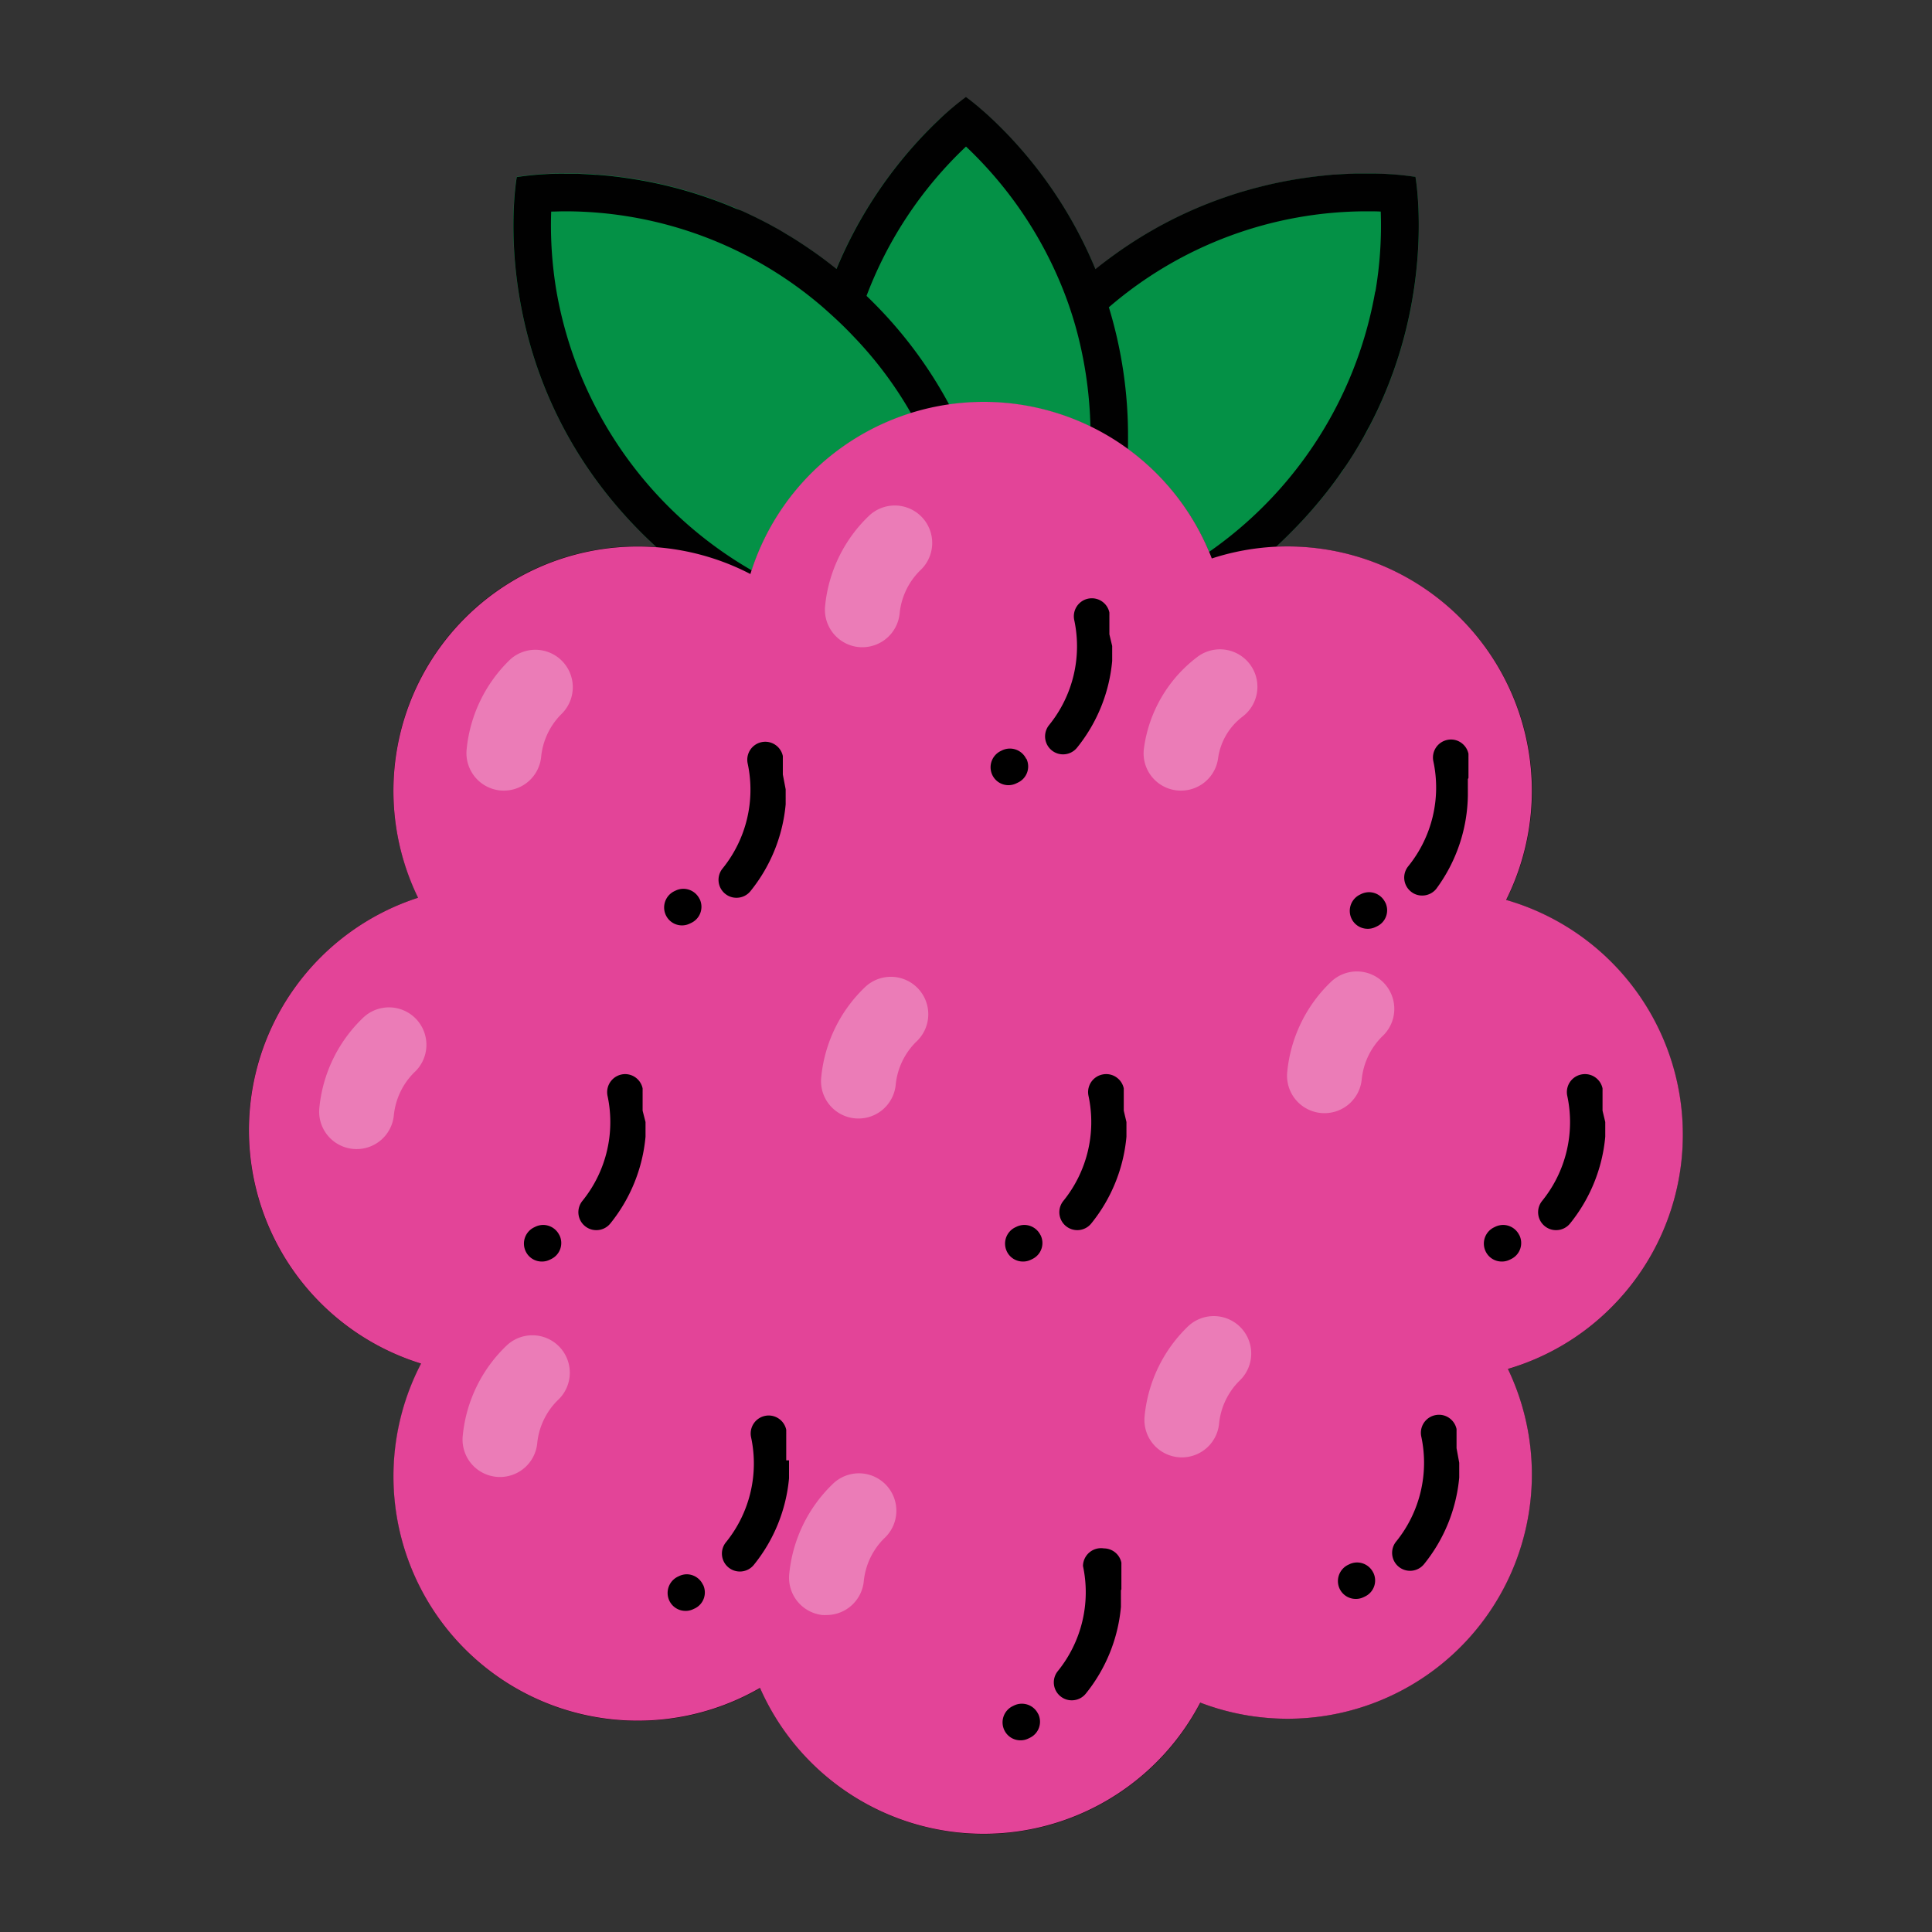 <svg xmlns="http://www.w3.org/2000/svg" id="Fruits" viewBox="0 0 512 512"><rect x="0" y="0" width="512" height="512" fill="#333333" stroke="none"/><defs><style>.cls-1{fill:#049146;}.cls-2{fill:#010101;}.cls-3{fill:#e34498;}.cls-4{fill:#fff;opacity:0.3;}</style></defs><path class="cls-1" d="M375,74.78q-.15,1.14-.33,2.31h0q-.18,1.17-.39,2.37a114.62,114.62,0,0,1-9.2,29.18q-.66,1.41-1.38,2.82c-.24.48-.48,1-.73,1.42-.5,1-1,1.9-1.54,2.85q-2.4,4.26-5.32,8.56c-.32.47-.65,1-1,1.42q-2.52,3.57-5.44,7.1-3.51,4.25-7.65,8.39a114,114,0,0,1-57.65,31.46,115.3,115.3,0,0,1-12.95,2c-4.05.39-7.71.53-10.88.53-1.64,0-3.15,0-4.51-.1s-2.87.1-4.51.1c-3.19,0-6.87-.14-10.94-.53a118,118,0,0,1-13-2c-2.17-.46-4.4-1-6.67-1.62q-2.56-.71-5.19-1.56c-.58-.18-1.17-.38-1.77-.59-1.18-.41-2.36-.84-3.56-1.29a113.29,113.29,0,0,1-16.48-7.88c-.62-.36-1.24-.72-1.85-1.1-1.24-.76-2.48-1.54-3.72-2.36s-2.47-1.67-3.71-2.56-2.47-1.82-3.7-2.78A119.45,119.45,0,0,1,170,141.21c-42.47-42.47-33.09-94.33-33.09-94.33A79.72,79.72,0,0,1,149.77,46c1,0,2.09,0,3.21,0l1.57.06c.63,0,1.28,0,1.94.1.51,0,1,.06,1.56.1l.3,0,1.53.13c2.06.18,4.23.43,6.48.77.48.06,1,.14,1.46.22a114.45,114.45,0,0,1,21.05,5.41c2,.74,4.09,1.54,6.17,2.43l1.26.55c.83.37,1.66.75,2.5,1.15,0,0,0,0,0,0q1.26.6,2.52,1.23c.42.21.85.42,1.27.65.84.44,1.69.89,2.53,1.36h0c.85.47,1.69,1,2.54,1.45h0l2.54,1.54h0q1.9,1.2,3.82,2.49l1.28.88c2.12,1.49,4.24,3.08,6.34,4.78h0a116.08,116.08,0,0,1,24.4-36.84l.61-.61c.6-.61,1.19-1.17,1.75-1.71A72.61,72.61,0,0,1,256,25.79s1,.73,2.8,2.18l.8.67,1.34,1.17,1,.89c.35.31.7.64,1.06,1s.74.7,1.13,1.07a115.68,115.68,0,0,1,26.2,38.64h0q1.89-1.53,3.8-3c.43-.32.85-.63,1.28-.93,1.27-.92,2.55-1.8,3.82-2.64q3.19-2.11,6.38-3.92l2.54-1.41a112.76,112.76,0,0,1,16.23-7.12q2.43-.84,4.8-1.56l2.45-.7c.76-.21,1.51-.4,2.26-.59,3.54-.91,6.95-1.59,10.19-2.11.58-.1,1.15-.18,1.72-.26,2.18-.32,4.27-.56,6.27-.74.57-.06,1.14-.1,1.7-.14h.15l1.7-.12,1.85-.09,1.63-.06c1.11,0,2.18,0,3.19,0a79.72,79.72,0,0,1,12.84.88S377.17,58.28,375,74.78Z"></path><path class="cls-2" d="M375.11,46.88A79.72,79.72,0,0,0,362.27,46c-1,0-2.08,0-3.19,0l-1.63.06-1.85.09-1.7.12h-.15c-.56,0-1.13.08-1.7.14-2,.18-4.09.42-6.27.74-.57.08-1.14.16-1.72.26-3.24.52-6.65,1.2-10.19,2.11-.75.19-1.5.38-2.26.59l-2.45.7q-2.37.71-4.8,1.56a112.76,112.76,0,0,0-16.23,7.12c-.85.45-1.69.92-2.54,1.41q-3.18,1.8-6.38,3.92-1.92,1.26-3.82,2.64c-.43.3-.85.61-1.28.93q-1.91,1.41-3.8,2.94a115.68,115.68,0,0,0-26.2-38.64c-.39-.37-.76-.73-1.13-1.07s-.71-.67-1.06-1l-1-.89-1.34-1.17-.8-.67c-1.76-1.45-2.8-2.18-2.8-2.18a72.61,72.61,0,0,0-7.54,6.41c-.56.53-1.15,1.1-1.75,1.71l-.61.61a116.08,116.08,0,0,0-24.4,36.84q-3.16-2.55-6.35-4.77l-1.28-.88q-1.92-1.3-3.82-2.49h0c-.85-.54-1.69-1-2.54-1.54h0c-.85-.51-1.69-1-2.54-1.45h0c-.84-.48-1.68-.93-2.53-1.36-.42-.23-.85-.44-1.27-.65q-1.26-.64-2.52-1.23s0,0,0,0c-.83-.4-1.67-.79-2.5-1.15L195,55.29q-3.1-1.34-6.17-2.43a114.45,114.45,0,0,0-21.05-5.41c-.49-.08-1-.16-1.46-.22-2.25-.34-4.42-.59-6.48-.77l-1.53-.13-.3,0c-.53,0-1.05-.08-1.56-.1-.66-.05-1.31-.08-1.94-.1L153,46.05c-1.12,0-2.19,0-3.21,0a79.72,79.72,0,0,0-12.84.88S127.55,98.74,170,141.21A119.45,119.45,0,0,0,181,150.92c1.23,1,2.47,1.89,3.7,2.78s2.47,1.74,3.71,2.56,2.48,1.61,3.72,2.36c.61.38,1.23.74,1.85,1.1a111.78,111.78,0,0,0,16.48,7.88c1.2.45,2.38.88,3.56,1.29.6.21,1.19.41,1.77.59,1.75.58,3.48,1.09,5.19,1.56,2.27.62,4.5,1.16,6.67,1.62a118,118,0,0,0,13,2c4.07.39,7.75.53,10.94.53,1.64,0,3.15,0,4.51-.1s2.87.1,4.51.1c3.17,0,6.83-.14,10.88-.53a115.3,115.3,0,0,0,12.95-2A114,114,0,0,0,342,141.21h0q4.14-4.14,7.64-8.39,2.93-3.52,5.44-7.1c.34-.47.67-1,1-1.42,2-2.86,3.72-5.71,5.32-8.56.53-.95,1-1.9,1.54-2.85.25-.47.49-.94.73-1.42q.72-1.41,1.38-2.82a114.62,114.62,0,0,0,9.2-29.18q.21-1.2.39-2.37h0q.18-1.17.33-2.31C377.17,58.28,375.11,46.88,375.11,46.88Zm-120,118.24c-1.12,0-2.33.07-3.65.07s-3,0-4.65-.11a104.48,104.48,0,0,1-12.69-1.36,106.59,106.59,0,0,1-12.3-2.83,106.5,106.5,0,0,1-74.33-83.6,104.82,104.82,0,0,1-1.42-21.22c1.11,0,2.33-.07,3.65-.07a104.71,104.71,0,0,1,68.31,25.38c2,1.77,4.09,3.65,6.11,5.67.7.7,1.39,1.41,2.06,2.12a103.19,103.19,0,0,1,24.57,42.18,107.51,107.51,0,0,1,2.91,12.55A104.18,104.18,0,0,1,255.16,165.12Zm22.65-1.39a105.6,105.6,0,0,1-12.64,1.35,115.62,115.62,0,0,0-4-33.73,114,114,0,0,0-5.19-15A115.17,115.17,0,0,0,231.26,80q-.81-.81-1.62-1.59A105.93,105.93,0,0,1,256,38.84a106,106,0,0,1,26.37,39.58,98.65,98.65,0,0,1,3.38,10.8A108,108,0,0,1,289,115.9,104.47,104.47,0,0,1,277.81,163.73Zm86.68-86.44a106.5,106.5,0,0,1-74.39,83.62,115.5,115.5,0,0,0,8.89-45,116.76,116.76,0,0,0-5.08-34.48A104.74,104.74,0,0,1,362.27,56c1.31,0,2.53,0,3.64.07A104.05,104.05,0,0,1,364.49,77.29Z"></path><path d="M198.9,152.12a64.71,64.71,0,0,0-82.83,94.65,54.29,54.29,0,0,1,11.19-1.87,53.51,53.51,0,0,1-6.38-9.35,54.7,54.7,0,0,1,85.18-66.28,54.94,54.94,0,0,1,1.67-11.6A63.94,63.94,0,0,0,198.9,152.12Zm24.78,59.43a54.51,54.51,0,0,1-51.2,52.61,54.13,54.13,0,0,1,6.39,9.35,64.73,64.73,0,0,0,52-44.8,63.64,63.64,0,0,0,2.26-10.16A54.42,54.42,0,0,1,223.68,211.55Z"></path><path d="M222,210a54.6,54.6,0,0,1-16-40.7,54.29,54.29,0,0,0-9.43-7A64.75,64.75,0,0,0,222,223.15a54.92,54.92,0,0,0,1.66-11.6C223.12,211,222.57,210.51,222,210Zm0,0a54.6,54.6,0,0,1-16-40.7,54.29,54.29,0,0,0-9.43-7A64.75,64.75,0,0,0,222,223.15a54.92,54.92,0,0,0,1.66-11.6C223.12,211,222.57,210.51,222,210Zm0,0a54.6,54.6,0,0,1-16-40.7,54.29,54.29,0,0,0-9.43-7A64.75,64.75,0,0,0,222,223.15a54.92,54.92,0,0,0,1.66-11.6C223.12,211,222.57,210.51,222,210Zm0,0a54.6,54.6,0,0,1-16-40.7,54.29,54.29,0,0,0-9.43-7A64.75,64.75,0,0,0,222,223.15a54.92,54.92,0,0,0,1.66-11.6C223.12,211,222.57,210.51,222,210Zm102-52.36a64.73,64.73,0,0,0-125.09-5.49,62.6,62.6,0,0,0-2.27,10.16A64.75,64.75,0,0,0,222,223.15a63.17,63.17,0,0,0,8.84,5.56A64.74,64.74,0,0,0,324,157.61ZM299.41,210a54.68,54.68,0,0,1-12,9.1,52.17,52.17,0,0,1-9.4,4.15,54.55,54.55,0,0,1-54.33-11.67c-.56-.51-1.11-1-1.65-1.58a54.72,54.72,0,1,1,89.87-58.11,52.34,52.34,0,0,1,2.71,9.88,54.94,54.94,0,0,1,.83,9.54A54.32,54.32,0,0,1,299.41,210ZM222,210a54.6,54.6,0,0,1-16-40.7,54.29,54.29,0,0,0-9.43-7A64.75,64.75,0,0,0,222,223.15a54.92,54.92,0,0,0,1.66-11.6C223.12,211,222.57,210.51,222,210Zm0,0a54.6,54.6,0,0,1-16-40.7,54.29,54.29,0,0,0-9.43-7A64.75,64.75,0,0,0,222,223.15a54.92,54.92,0,0,0,1.66-11.6C223.12,211,222.57,210.51,222,210Zm0,0a54.6,54.6,0,0,1-16-40.7,54.29,54.29,0,0,0-9.43-7A64.75,64.75,0,0,0,222,223.15a54.92,54.92,0,0,0,1.66-11.6C223.12,211,222.57,210.51,222,210Zm0,0a54.6,54.6,0,0,1-16-40.7,54.29,54.29,0,0,0-9.43-7A64.75,64.75,0,0,0,222,223.15a54.92,54.92,0,0,0,1.66-11.6C223.12,211,222.57,210.51,222,210Z"></path><path d="M188.92,271.16a64.21,64.21,0,0,0-5.24-8.86,64.76,64.76,0,0,0-53-27.51,65.81,65.81,0,0,0-19.89,3.12,64.74,64.74,0,1,0,78.09,33.25Zm-19.51,67a54.36,54.36,0,0,1-38.69,16,55,55,0,0,1-13.55-1.68A54.72,54.72,0,0,1,127.26,244.9c1.15-.07,2.3-.11,3.46-.11a54.36,54.36,0,0,1,38.69,16q1.62,1.62,3.07,3.34a54.13,54.13,0,0,1,6.39,9.35,54.68,54.68,0,0,1-9.46,64.7Z"></path><path d="M258,244.79a54.73,54.73,0,1,1-38.7,16,54.4,54.4,0,0,1,38.7-16m0-10a64.73,64.73,0,1,0,45.76,19,64.52,64.52,0,0,0-45.76-19Z"></path><path d="M182.57,338.26c.88.22,1.76.47,2.63.74a53.88,53.88,0,0,1,22.52,13.58,54.45,54.45,0,0,1,11.43,16.7c.25.59.5,1.19.74,1.78-1.71,1.4-3.36,2.89-4.93,4.46a64.71,64.71,0,0,0-16.85,62.13l-1.67,1A54.74,54.74,0,0,1,120.51,366c.4-.78.83-1.56,1.28-2.33a64.84,64.84,0,0,0,54.69-18.35,66.45,66.45,0,0,0,6.09-7m-4.63-11.08a54.86,54.86,0,0,1-60.77,25.38,62.64,62.64,0,0,0-5.54,8.8,64.74,64.74,0,0,0,89.82,85.95,63.85,63.85,0,0,0,8.42-5.82,54.84,54.84,0,0,1,21.78-66.59,63.62,63.62,0,0,0-3.35-9.64,64.78,64.78,0,0,0-40.17-35.82,62.92,62.92,0,0,0-10.19-2.26Z"></path><path d="M306.49,375.51a64.75,64.75,0,0,0-13.58-10.39,63.61,63.61,0,0,0-9-4.29,64.75,64.75,0,1,0,22.61,14.68ZM313,437.62a53.81,53.81,0,0,1-3.88,9.31,55.15,55.15,0,0,1-9.68,13A54.72,54.72,0,1,1,222,382.59a55,55,0,0,1,9.62-7.69A54.93,54.93,0,0,1,280,370a53.08,53.08,0,0,1,9.07,4.4,54.94,54.94,0,0,1,10.38,8.16,54.86,54.86,0,0,1,13.56,55Z"></path><path d="M399.65,362.78a63.56,63.56,0,0,0-5.2-8.92A54.92,54.92,0,0,1,383,355.41a53.33,53.33,0,0,1,6.51,9.5A54.77,54.77,0,0,1,322,442a52.34,52.34,0,0,1-9.07-4.4,53.81,53.81,0,0,1-3.88,9.31,62.47,62.47,0,0,0,9,4.28,64.73,64.73,0,0,0,81.53-88.43Zm-60.12-26.7a54.06,54.06,0,0,1-6.51-9.5A64.44,64.44,0,0,0,295.51,345,64.3,64.3,0,0,0,280,370a53.08,53.08,0,0,1,9.07,4.4,54.14,54.14,0,0,1,3.88-9.31,54.5,54.5,0,0,1,46.62-29Z"></path><path d="M381.28,236a64.73,64.73,0,0,0-52.48,26.84,54.11,54.11,0,0,0,11.69,1.42c.67-.76,1.37-1.5,2.1-2.23a54.32,54.32,0,0,1,38.69-16h.8a54.08,54.08,0,0,0,6.88-9.56A65.8,65.8,0,0,0,381.28,236ZM427,255A64.72,64.72,0,0,0,389,236.45a65.8,65.8,0,0,0-7.68-.45,64.71,64.71,0,0,0-58.37,92.7,62.69,62.69,0,0,0,5.2,8.93,64.72,64.72,0,0,0,61.43,27.28,62.92,62.92,0,0,0,10.11-2.13A64.72,64.72,0,0,0,427,255ZM420,339.41a54.35,54.35,0,0,1-25.52,14.45A54.92,54.92,0,0,1,383,355.41c-.58,0-1.17,0-1.75,0a54.32,54.32,0,0,1-38.69-16q-1.62-1.62-3.06-3.33a54.5,54.5,0,0,1,1-71.82c.67-.76,1.37-1.5,2.1-2.23a54.32,54.32,0,0,1,38.69-16h.8A54.71,54.71,0,0,1,420,339.41Z"></path><path d="M328.8,262.84A54.78,54.78,0,0,1,290.11,229a55.29,55.29,0,0,1-2.7-9.89,52.17,52.17,0,0,1-9.4,4.15,64.66,64.66,0,0,0,55.59,50.6,53.63,53.63,0,0,1,6.89-9.56A54.11,54.11,0,0,1,328.8,262.84Zm58.24-99A64.78,64.78,0,0,0,321.14,148a65.47,65.47,0,0,0-9.24,3.83,52.34,52.34,0,0,1,2.71,9.88,53.67,53.67,0,0,1,9.38-4.13,54.76,54.76,0,0,1,65,78.84,54.08,54.08,0,0,1-6.88,9.56,54,54,0,0,1,11.68,1.42A64.55,64.55,0,0,0,387,163.79Z"></path><path class="cls-3" d="M427,346.49a64.3,64.3,0,0,1-27.39,16.29,64.74,64.74,0,0,1-81.53,88.43,64.76,64.76,0,0,1-116.67-3.9,64.74,64.74,0,0,1-89.82-85.95,64.74,64.74,0,0,1-.8-123.45,64.75,64.75,0,0,1,88.07-85.79A64.74,64.74,0,0,1,321.14,148a64.75,64.75,0,0,1,78,90.49,64.74,64.74,0,0,1,27.86,108Z"></path><path class="cls-4" d="M228.55,171.52a10.05,10.05,0,0,1-1.09-.05,9.94,9.94,0,0,1-8.79-10.95,38.19,38.19,0,0,1,11.54-23.75,9.92,9.92,0,1,1,13.58,14.46,18.59,18.59,0,0,0-5.39,11.45A9.93,9.93,0,0,1,228.55,171.52Z"></path><path class="cls-4" d="M133.55,209.52a10.05,10.05,0,0,1-1.09-.05,9.94,9.94,0,0,1-8.79-10.95,38.19,38.19,0,0,1,11.54-23.75,9.92,9.92,0,0,1,13.58,14.46,18.59,18.59,0,0,0-5.39,11.45A9.93,9.93,0,0,1,133.55,209.52Z"></path><path class="cls-4" d="M227.51,296.42a10.09,10.09,0,0,1-1.09-.06,9.91,9.91,0,0,1-8.78-10.94,38.1,38.1,0,0,1,11.53-23.75,9.92,9.92,0,1,1,13.58,14.46,18.62,18.62,0,0,0-5.39,11.45A9.91,9.91,0,0,1,227.51,296.42Z"></path><path class="cls-4" d="M94.51,304.52a10.09,10.09,0,0,1-1.09-.06,9.91,9.91,0,0,1-8.78-10.94,38.1,38.1,0,0,1,11.53-23.75,9.92,9.92,0,1,1,13.58,14.46,18.64,18.64,0,0,0-5.39,11.45A9.91,9.91,0,0,1,94.51,304.52Z"></path><path class="cls-4" d="M313,209.52a9.87,9.87,0,0,1-9.84-11.23,36.43,36.43,0,0,1,14.09-24.15,9.92,9.92,0,0,1,12.11,15.72,16.76,16.76,0,0,0-6.54,11A9.91,9.91,0,0,1,313,209.52Z"></path><path class="cls-4" d="M132.51,391.42a10.09,10.09,0,0,1-1.09-.06,9.91,9.91,0,0,1-8.78-10.94,38.1,38.1,0,0,1,11.53-23.75,9.92,9.92,0,1,1,13.58,14.46,18.62,18.62,0,0,0-5.39,11.45A9.91,9.91,0,0,1,132.51,391.42Z"></path><path class="cls-4" d="M219.05,428a10.05,10.05,0,0,1-1.09,0,9.94,9.94,0,0,1-8.79-11,38.19,38.19,0,0,1,11.54-23.75,9.92,9.92,0,1,1,13.58,14.46,18.59,18.59,0,0,0-5.39,11.45A9.93,9.93,0,0,1,219.05,428Z"></path><path class="cls-4" d="M351,295a10.09,10.09,0,0,1-1.09-.06A9.91,9.91,0,0,1,341.14,284a38.1,38.1,0,0,1,11.53-23.75,9.92,9.92,0,1,1,13.58,14.46,18.64,18.64,0,0,0-5.39,11.45A9.91,9.91,0,0,1,351,295Z"></path><path class="cls-4" d="M313.21,386.22a10.09,10.09,0,0,1-1.09-.06,9.91,9.91,0,0,1-8.78-10.94,38.1,38.1,0,0,1,11.53-23.75,9.92,9.92,0,1,1,13.59,14.46,18.6,18.6,0,0,0-5.4,11.45A9.91,9.91,0,0,1,313.21,386.22Z"></path><path d="M207.46,205.26h0v0h0v-.14h0v0h0v0h0v0h0v-.15a0,0,0,0,1,0,0h0v0h0v0h0v-.18h0v0h0v0h0v-.18h0v0h0a0,0,0,0,1,0,0h0V204h0v0h0v0h0v-.15h0v0h0v0h0v0h0v-.07a.15.15,0,0,1,0-.07h0v0h0v0h0a0,0,0,0,0,0,0v-.15h0v0h0v0h0v0h0v0h0a0,0,0,0,1,0,0V203a0,0,0,0,1,0,0v0h0v-.07h0a0,0,0,0,0,0,0v-.07h0v0h0v0h0v-.07h0a0,0,0,0,0,0,0v-.11h0v-.1h0a0,0,0,0,1,0,0v-.08h0v0h0v-.06h0a0,0,0,0,1,0,0h0v0s0,0,0-.07v0h0v0a0,0,0,0,0,0,0v0h0v0s0,0,0,0v-.07h0s0,0,0,0v-.08h0v0s0-.05,0-.07h0v0s0,0,0,0h0v-.06h0v0h0s0-.05,0-.07v-.07h0v0h0v0h0v0s0,0,0-.06v-.11h0a0,0,0,0,0,0,0h0v0h0v-.07h0v0s0,0,0,0v0h0v0h0v0h0v0a.08.08,0,0,1,0,0v0h0v0h0a0,0,0,0,1,0,0h0v0h0a0,0,0,0,1,0,0s0,0,0-.07v0s0,0,0,0v-.07h0v0h0v0h0a.17.17,0,0,0,0-.07h0v0a0,0,0,0,0,0,0h0v0h0s0,0,0,0h0v0a.17.17,0,0,1,0-.07h0a0,0,0,0,1,0,0h0v-.06h0a0,0,0,0,0,0,0h0v0a.2.2,0,0,1,0-.07h0a0,0,0,0,1,0,0v0h0v-.07h0v0a.15.15,0,0,1,0-.07h0v0h0s0,0,0,0v0h0s0-.08,0-.11h0v0h0v0h0s0,0,0,0h0v0h0s0,0,0,0,0-.05,0-.07h0a0,0,0,0,1,0,0h0v0h0v0s0,0,0,0h0s0-.06,0-.1a0,0,0,0,0,0,0h0v0a0,0,0,0,1,0,0h0a0,0,0,0,0,0,0s0-.07,0-.1h0v0h0v0h0v0h0a.43.43,0,0,0,0-.11v0a0,0,0,0,1,0,0h0s0,0,0,0h0a0,0,0,0,0,0,0,.36.36,0,0,0,0-.11v0h0v0a0,0,0,0,1,0,0,.06.06,0,0,0,0,0s0-.07,0-.1,0,0,0,0,0,0,0,0v0s0,0,0,0h0a.36.36,0,0,1,0-.11h0v0h0a0,0,0,0,1,0,0h0v0s0,0,0,0a4.77,4.77,0,0,0-4.65-3.78,4.84,4.84,0,0,0-1,.11,4.76,4.76,0,0,0-3.67,5.64,33.17,33.17,0,0,1-6.66,27.85,4.75,4.75,0,0,0,.7,6.69,4.68,4.68,0,0,0,3,1.06,4.74,4.74,0,0,0,3.7-1.76,42.69,42.69,0,0,0,9.33-23l0-.29c0-.08,0-.15,0-.22h0a0,0,0,0,0,0,0c0-.06,0-.12,0-.18h0v-.06c0-.07,0-.13,0-.19h0v0h0a0,0,0,0,0,0,0c0-.07,0-.12,0-.18h0v-.07c0-.06,0-.12,0-.18v-.11a.76.76,0,0,0,0-.15h0v-.06a1.21,1.21,0,0,0,0-.18s0,0,0,0v-.08a.71.71,0,0,1,0-.14h0v-.25a.08.08,0,0,0,0,0v-.22h0v0a.08.08,0,0,1,0,0v-.18h0v-.1h0v-.15h0a0,0,0,0,1,0,0v-.18h0v0h0v-.1h0v-.14h0v-.25h0v-.05h0v0h0v-.14h0v0h0v0h0v-.14h0v0h0S207.46,205.27,207.46,205.26Zm-22.06,33a4.79,4.79,0,0,0-4.32-2.72,4.73,4.73,0,0,0-2,.46l-.34.16a4.79,4.79,0,0,0-2.29,6.35,4.72,4.72,0,0,0,6.25,2.3c.18-.09.36-.16.54-.26A4.71,4.71,0,0,0,185.4,238.22Z"></path><path d="M294,168.1h0v0h0v-.14h0v0h0v0h0v0h0v-.15a0,0,0,0,1,0,0h0v0h0v-.18h0v0h0v0h0v-.18h0v0h0a0,0,0,0,1,0,0h0v-.18h0v0h0v0h0v-.15h0v0h0v0h0v0h0v-.07a.2.2,0,0,1,0-.07h0v0h0v0h0a0,0,0,0,0,0,0v-.15h0v0h0v0h0v0h0v0h0a0,0,0,0,1,0,0v-.12h0v-.07h0a0,0,0,0,0,0,0v-.08h0v0h0s0,0,0,0h0v-.07h0a0,0,0,0,0,0,0v-.1h0v-.1h0a0,0,0,0,1,0,0v-.08h0v0h0V165h0a0,0,0,0,1,0,0h0v0s0,0,0-.08v0h0v0a0,0,0,0,0,0,0v0h0v0a.06.06,0,0,0,0,0v-.06h0s0,0,0,0v-.08h0v0h0v-.1h0v0a0,0,0,0,1,0,0h0v0a0,0,0,0,0,0,0h0v0h0s0,0,0-.07V164h0v0h0v0a0,0,0,0,1,0,0v0s0,0,0-.06v-.11h0a0,0,0,0,0,0,0h0v0h0s0,0,0-.07h0v0s0,0,0,0v0h0v0h0v0h0v0a.08.08,0,0,1,0,0v0h0v0h0a0,0,0,0,1,0,0h0v0h0a0,0,0,0,1,0,0s0-.05,0-.07v0s0,0,0,0v-.07h0v0h0v0h0a.15.15,0,0,0,0-.06h0v-.07h0v0h0s0,0,0,0h0v0a.17.17,0,0,1,0-.07h0a0,0,0,0,1,0,0h0v0h0v0h0a0,0,0,0,0,0,0h0v0a.22.22,0,0,1,0-.08h0v0h0v0a0,0,0,0,0,0,0h0v0a.17.17,0,0,1,0-.07h0v0h0s0,0,0,0v0h0a0,0,0,0,1,0,0h0s0-.07,0-.1h0v0h0v0h0v0h0s0,0,0,0,0-.05,0-.07h0v0h0v0h0v-.07h0s0-.07,0-.1a0,0,0,0,0,0,0h0v0a0,0,0,0,1,0,0h0a0,0,0,0,0,0,0,.3.3,0,0,0,0-.1h0v0h0v0h0s0,0,0,0h0v0h0a.43.43,0,0,0,0-.11v0a0,0,0,0,1,0,0h0v0h0a0,0,0,0,0,0,0,.5.5,0,0,0,0-.12v0h0v-.07a.06.06,0,0,0,0,0s0-.07,0-.1,0,0,0,0,0,0,0,0v0a0,0,0,0,1,0,0h0a.25.25,0,0,1,0-.1h0v0h0a0,0,0,0,1,0,0h0v0s0,0,0,0a4.75,4.75,0,0,0-4.64-3.78,5.45,5.45,0,0,0-1,.1,4.78,4.78,0,0,0-3.68,5.65,33.15,33.15,0,0,1-6.66,27.85,4.76,4.76,0,0,0,7.4,6,42.68,42.68,0,0,0,9.32-23l0-.28c0-.08,0-.15,0-.22h0a0,0,0,0,0,0,0c0-.07,0-.12,0-.18h0a0,0,0,0,1,0,0v0c0-.06,0-.12,0-.18h0v0h0a0,0,0,0,0,0,0c0-.07,0-.13,0-.18h0v-.07c0-.07,0-.12,0-.18v-.11a.76.76,0,0,0,0-.15h0v-.06a1.21,1.21,0,0,0,0-.18s0,0,0,0v-.08a.66.66,0,0,1,0-.14h0v-.51h0v0a.08.08,0,0,1,0,0v-.18h0v-.1h0v-.14h0a0,0,0,0,1,0,0v-.18h0v0h0v-.09h0v-.14h0v-.25h0v-.06h0v0h0v-.15h0v0h0v0h0v-.15h0v0h0S294,168.11,294,168.1Zm-22.05,33a4.78,4.78,0,0,0-6.36-2.26l-.33.16a4.79,4.79,0,0,0-2.3,6.35,4.73,4.73,0,0,0,6.26,2.3c.18-.09.36-.16.54-.26A4.71,4.71,0,0,0,272,201.06Z"></path><path d="M170.3,294.34h0v0h0v-.14h0v0h0v0h0v0h0v-.16s0,0,0,0h0v0h0v0h0v-.18h0v0h0v0h0v-.18h0v0h0v0h0v-.18h0v0h0v0h0v-.14h0v0h0v0h0v0h0v-.06a.22.22,0,0,1,0-.08h0v0h0v0h0s0,0,0,0v-.16h0v0h0v0h0v0h0a0,0,0,0,1,0,0v-.11h0v0h0V292h0a0,0,0,0,0,0,0v-.07h0v0h0s0,0,0,0h0v-.06h0a0,0,0,0,0,0,0v-.11h0v-.1h0v-.11h0v0h0v-.07h0a0,0,0,0,1,0,0h0v0s0,0,0-.07v0h0v0h0v0h0v0a.06.06,0,0,0,0,0v-.07h0v-.1h0v0h0v0s0-.05,0-.07h0v0a0,0,0,0,1,0,0h0v-.06h0v0h0s0,0,0-.06v-.08h0v0h0v0h0v0s0-.05,0-.07V290h0a0,0,0,0,0,0,0h0v0h0s0,0,0-.07h0v0h0v0h0v0h0v0h0v0a.08.08,0,0,1,0,0v0h0v-.06h0a0,0,0,0,1,0,0h0v0h0v0s0-.05,0-.08v0h0v-.07h0v0h0a.17.17,0,0,0,0-.07h0v0s0,0,0,0h0v0h0s0,0,0,0h0v0a.17.17,0,0,1,0-.07h0a0,0,0,0,1,0,0h0v0s0,0,0,0v0h0a0,0,0,0,0,0,0h0v0a.15.15,0,0,1,0-.07h0v-.06h0v0s0,0,0,0h0v0a.22.22,0,0,1,0-.08h0v0h0v-.06h0v0h0s0-.08,0-.11h0v0h0v0h0v0h0v0h0s0,0,0,0,0,0,0-.06h0a0,0,0,0,1,0,0h0s0,0,0,0h0v-.07h0a.87.87,0,0,1,0-.1,0,0,0,0,0,0,0h0v0a0,0,0,0,1,0,0h0a0,0,0,0,0,0,0,.36.36,0,0,0,0-.11h0v0a0,0,0,0,0,0,0v0h0v0h0v0h0a.31.31,0,0,0,0-.1v0a0,0,0,0,1,0,0h0s0,0,0,0h0a0,0,0,0,0,0,0,.43.43,0,0,0,0-.11v0h0v0a0,0,0,0,1,0,0s0,0,0,0,0-.08,0-.11,0,0,0,0,0,0,0,0v0a0,0,0,0,1,0,0h0a.36.36,0,0,1,0-.11h0v0h0a0,0,0,0,1,0,0h0v0s0,0,0,0a4.75,4.75,0,0,0-4.64-3.78,4.79,4.79,0,0,0-4.66,5.75,33.17,33.17,0,0,1-6.66,27.85,4.75,4.75,0,0,0,.7,6.69,4.68,4.68,0,0,0,3,1.06,4.74,4.74,0,0,0,3.7-1.76,42.69,42.69,0,0,0,9.33-23l0-.29v-.22h0a0,0,0,0,0,0,0c0-.06,0-.12,0-.18h0s0,0,0,0v0c0-.07,0-.13,0-.18h0v0h0a0,0,0,0,0,0,0c0-.07,0-.12,0-.18h0v-.07c0-.06,0-.12,0-.18v-.11a.71.71,0,0,0,0-.14h0v-.07a1.15,1.15,0,0,0,0-.18s0,0,0,0v-.07a.76.76,0,0,1,0-.15h0v-.24a.08.08,0,0,0,0,0v-.22h0v0a.08.08,0,0,1,0,0v-.18h0v-.09h0v-.15h0a0,0,0,0,1,0,0v-.18h0v0h0v-.1h0v-.14h0v-.25h0v-.05h0v0h0v-.14h0v0h0v0h0v-.14h0v0h0S170.3,294.35,170.3,294.34Zm-22.06,33a4.79,4.79,0,0,0-4.32-2.72,4.93,4.93,0,0,0-2,.46l-.33.16a4.78,4.78,0,0,0-2.29,6.35,4.72,4.72,0,0,0,4.29,2.73,4.57,4.57,0,0,0,2-.43c.18-.08.36-.16.54-.26A4.71,4.71,0,0,0,148.24,327.3Z"></path><path d="M297.81,294.34h0v0h0v-.14h0v0h0v0h0v0h0v-.16s0,0,0,0h0v0h0v0h0v-.18h0v0h0v0h0v-.18h0v0h0v0h0v-.18h0v0h0v0h0v-.14h0v0h0v0h0v0h0v-.06a.22.22,0,0,1,0-.08h0v0h0v0h0s0,0,0,0v-.16h0v0h0v0h0v0h0a0,0,0,0,1,0,0v-.11h0v0h0V292h0a0,0,0,0,0,0,0v-.07h0v0h0s0,0,0,0h0v-.06h0a0,0,0,0,0,0,0v-.11h0v-.1h0a0,0,0,0,1,0,0v-.08h0v0h0v-.07h0a0,0,0,0,1,0,0h0v0s0,0,0-.07v0h0v0h0v0h0v0a.06.06,0,0,0,0,0v-.07h0v-.1h0v0h0v0s0-.05,0-.07h0v0a0,0,0,0,1,0,0h0v-.06h0v0h0s0,0,0-.06v-.08h0v0h0v0h0v0s0-.05,0-.07V290h0v0h0v0h0s0,0,0-.07h0v0h0v0h0v0h0v0h0v0a.08.08,0,0,1,0,0v0h0v-.06h0a0,0,0,0,1,0,0h0v0h0v0s0-.05,0-.08v0h0v-.07h0v0h0a.17.17,0,0,0,0-.07h0v0s0,0,0,0h0v0h0s0,0,0,0h0v0a.17.17,0,0,1,0-.07h0a0,0,0,0,1,0,0h0v0s0,0,0,0v0h0a0,0,0,0,0,0,0h0v0a.15.15,0,0,1,0-.07h0v-.06h0v0s0,0,0,0h0v0a.22.22,0,0,1,0-.08h0v0h0v-.06h0v0h0s0-.08,0-.11h0v0h0v0h0v0h0v0h0s0,0,0,0,0,0,0-.06h0a0,0,0,0,1,0,0h0s0,0,0,0h0v-.07h0a.87.87,0,0,1,0-.1,0,0,0,0,0,0,0h0v0a0,0,0,0,1,0,0h0a0,0,0,0,0,0,0,.37.37,0,0,0,0-.11h0v0a0,0,0,0,0,0,0v0h0v0h0v0h0a.3.3,0,0,0,0-.1v0a0,0,0,0,1,0,0h0s0,0,0,0h0a0,0,0,0,0,0,0,.43.43,0,0,0,0-.11v0h0v0a0,0,0,0,1,0,0s0,0,0,0,0-.08,0-.11,0,0,0,0,0,0,0,0v0a0,0,0,0,1,0,0h0s0-.07,0-.11h0v0h0a0,0,0,0,1,0,0h0v0s0,0,0,0a4.76,4.76,0,0,0-1.68-2.73,4.7,4.7,0,0,0-3-1.05,4.84,4.84,0,0,0-1,.11,4.76,4.76,0,0,0-3.67,5.64,33.17,33.17,0,0,1-6.66,27.85,4.75,4.75,0,0,0,.7,6.69,4.76,4.76,0,0,0,6.69-.7,42.62,42.62,0,0,0,9.33-23l0-.29c0-.07,0-.15,0-.22h0a0,0,0,0,0,0,0c0-.06,0-.12,0-.18h0s0,0,0,0v0c0-.07,0-.13,0-.18h0v0h0v0c0-.07,0-.12,0-.18h0v-.07c0-.06,0-.12,0-.18v-.11a.71.71,0,0,0,0-.14h0v-.07a1.15,1.15,0,0,0,0-.18s0,0,0,0v-.07a.76.76,0,0,1,0-.15h0v-.24a.08.08,0,0,0,0,0v-.22h0v0a.08.08,0,0,1,0,0v-.18h0v-.09h0v-.15h0a0,0,0,0,1,0,0v-.18h0v0h0v-.1h0v-.14h0v-.25h0v-.05h0v0h0v-.14h0v0h0v0h0v-.14h0v0h0S297.81,294.35,297.81,294.34Zm-22.06,33a4.79,4.79,0,0,0-4.32-2.72,4.88,4.88,0,0,0-2,.46l-.34.16a4.79,4.79,0,0,0-2.29,6.35,4.72,4.72,0,0,0,4.29,2.73,4.57,4.57,0,0,0,2-.43c.18-.08.36-.16.54-.26A4.7,4.7,0,0,0,275.75,327.3Z"></path><path d="M208.36,387h0v0h0v-.14h0v0h0v0h0v0h0v-.15a0,0,0,0,1,0,0h0v0h0v0h0v-.18h0v0h0v0h0V386h0v0h0a0,0,0,0,1,0,0h0v-.18h0v0h0v0h0v-.14h0v0h0v0h0v0h0v-.06a.22.22,0,0,1,0-.08h0v0h0v0h0s0,0,0,0V385h0v0h0v0h0v0h0v0h0a0,0,0,0,1,0,0v-.11h0v0h0v-.07h0v-.1h0v0h0s0,0,0,0h0v-.06h0a0,0,0,0,0,0,0v-.11h0v-.1h0a0,0,0,0,1,0,0V384h0v0h0v-.07h0a0,0,0,0,1,0,0h0v0s0,0,0-.08v0h0v0h0v0h0v0a.06.06,0,0,0,0,0v-.07h0v-.1h0v0h0v0s0-.05,0-.07h0v0a0,0,0,0,1,0,0h0v-.06h0v0h0s0,0,0-.06v-.08h0v0h0v0h0v-.18h0v0h0a0,0,0,0,0,0,0h0v0h0s0,0,0-.07h0v0h0v0h0v0h0v0h0v0a.08.08,0,0,1,0,0v0h0v-.06h0a0,0,0,0,1,0,0h0v0h0s0,0,0,0,0-.05,0-.08v0h0v-.06h0v0h0v0h0a.17.17,0,0,0,0-.07h0v-.06h0v0h0v0h0v0a.15.15,0,0,1,0-.06h0a0,0,0,0,1,0,0h0v-.06h0v0h0v0a.15.15,0,0,1,0-.07h0v-.06h0V381h0v0a.22.22,0,0,1,0-.08h0v0h0a0,0,0,0,0,0,0v0h0v0h0s0-.08,0-.11h0v0h0v0h0v0h0v0h0s0,0,0,0,0,0,0-.06h0a0,0,0,0,1,0,0h0v0h0v-.07h0s0-.07,0-.11a0,0,0,0,0,0,0h0V380h0a0,0,0,0,0,0,0,.36.36,0,0,0,0-.11h0v0a0,0,0,0,0,0,0v0h0s0,0,0,0h0v0h0a.3.3,0,0,0,0-.1v0a0,0,0,0,1,0,0h0v0h0a0,0,0,0,0,0,0,.52.52,0,0,0,0-.11v0h0v0a0,0,0,0,1,0,0v0s0-.08,0-.11,0,0,0,0V379a0,0,0,0,1,0,0h0a.36.36,0,0,1,0-.1h0v0h0a0,0,0,0,1,0,0h0s0,0,0,0,0,0,0,0a4.77,4.77,0,0,0-4.65-3.78,4.84,4.84,0,0,0-1,.11,4.77,4.77,0,0,0-3.67,5.64,33.14,33.14,0,0,1-6.66,27.85,4.75,4.75,0,0,0,.7,6.69,4.76,4.76,0,0,0,6.69-.7,42.62,42.62,0,0,0,9.33-22.95l0-.29c0-.07,0-.15,0-.22h0v0c0-.07,0-.13,0-.19h0a0,0,0,0,1,0,0v0c0-.07,0-.12,0-.18h0v0h0a0,0,0,0,0,0,0c0-.06,0-.12,0-.18h0v-.07a1.09,1.09,0,0,1,0-.18V390a.71.71,0,0,0,0-.14h0v-.07a1.15,1.15,0,0,0,0-.18s0,0,0,0v-.07a.76.76,0,0,1,0-.15h0v-.24a.08.08,0,0,0,0,0v-.22h0v0a.08.08,0,0,1,0,0v-.18h0v-.09h0v-.14h0a0,0,0,0,1,0,0v-.18h0v0h0v-.1h0v-.14h0v-.24h0v-.06h0v0h0v-.14h0v0h0v0h0V387h0v0h0S208.36,387,208.36,387Zm-22.06,33A4.77,4.77,0,0,0,182,417.2a4.88,4.88,0,0,0-2,.46l-.34.16a4.8,4.8,0,0,0-2.29,6.35,4.72,4.72,0,0,0,4.29,2.73,4.57,4.57,0,0,0,2-.43l.54-.25A4.7,4.7,0,0,0,186.3,419.93Z"></path><path d="M297.18,421.22h0v0h0V421h0v0h0v0h0v0h0v-.16a0,0,0,0,1,0,0h0v0h0v0h0v-.18h0v0h0v0h0v-.18h0v0h0a0,0,0,0,1,0,0h0V420h0v0h0v0h0v-.15h0v0h0v0h0v0h0v-.07a.15.15,0,0,1,0-.07h0v0h0v0h0a0,0,0,0,0,0,0v-.15h0v0h0v0h0v0h0v0h0a0,0,0,0,1,0,0V419h0v0h0v-.07h0a0,0,0,0,0,0,0v-.07h0v0h0s0,0,0,0h0v-.07h0v-.13h0v-.1h0a0,0,0,0,1,0,0v-.08h0v0h0v-.06h0a0,0,0,0,1,0,0h0v0s0,0,0-.07v0h0v0h0v0h0v0s0,0,0,0v-.07h0v-.11h0v0s0,0,0-.07h0v-.06h0v-.06h0v0h0s0-.05,0-.07v-.07h0v0h0v0h0v0s0,0,0-.06v-.11h0s0,0,0,0h0v0h0s0,0,0-.07h0v0h0v0h0v0h0v0h0v0a.08.08,0,0,1,0,0v0h0s0,0,0,0v0h0a0,0,0,0,1,0,0h0v0h0a0,0,0,0,1,0,0s0,0,0-.07v0h0v-.07h0v0h0v0h0a.17.17,0,0,0,0-.07h0v0a0,0,0,0,0,0,0h0v0h0s0,0,0,0h0v0a.17.17,0,0,1,0-.07h0a0,0,0,0,1,0,0h0v0s0,0,0,0v0h0a0,0,0,0,0,0,0h0v0a.2.2,0,0,1,0-.07h0v-.06h0v0a0,0,0,0,0,0,0h0v0a.22.22,0,0,1,0-.08h0v0h0V415h0s0-.08,0-.11h0v0h0v0h0v0h0v0h0s0,0,0,0,0,0,0-.07h0a0,0,0,0,1,0,0h0s0,0,0,0h0v-.07h0s0-.06,0-.1a0,0,0,0,0,0,0h0v0a0,0,0,0,1,0,0h0a0,0,0,0,0,0,0,.36.36,0,0,0,0-.1h0v0a0,0,0,0,0,0,0v0h0v0h0a.43.43,0,0,0,0-.11v0a0,0,0,0,1,0,0h0s0,0,0,0h0v0a.36.36,0,0,0,0-.11v0h0v0a0,0,0,0,1,0,0,.06.06,0,0,0,0,0s0-.07,0-.1,0,0,0,0,0,0,0,0v0s0,0,0,0h0a.36.36,0,0,1,0-.11h0v0h0v0h0v0s0,0,0,0a4.75,4.75,0,0,0-4.64-3.78A4.79,4.79,0,0,0,287,415a33.21,33.21,0,0,1-6.66,27.85,4.74,4.74,0,0,0,.7,6.69,4.68,4.68,0,0,0,3,1.06,4.74,4.74,0,0,0,3.7-1.76,42.68,42.68,0,0,0,9.32-23l0-.29c0-.08,0-.15,0-.22h0a0,0,0,0,0,0,0c0-.06,0-.12,0-.18h0a0,0,0,0,1,0,0v0c0-.07,0-.13,0-.18h0v0h0a0,0,0,0,0,0,0c0-.07,0-.12,0-.18h0v-.07c0-.06,0-.12,0-.18v-.11a.76.76,0,0,0,0-.15h0V424a1.21,1.21,0,0,0,0-.18s0,0,0,0v-.08a.71.71,0,0,1,0-.14h0v-.25a.08.08,0,0,0,0,0v-.22h0v0a.08.08,0,0,1,0,0v-.18h0v-.1h0v-.15h0a0,0,0,0,1,0,0v-.18h0v0h0v-.1h0V422h0v-.25h0v-.05h0v0h0v-.14h0v0h0v0h0v-.14h0v0h0Zm-22.06,33a4.78,4.78,0,0,0-6.36-2.26l-.33.16a4.78,4.78,0,0,0-2.29,6.35,4.71,4.71,0,0,0,4.29,2.73,4.6,4.6,0,0,0,2-.43c.18-.09.36-.16.54-.26A4.71,4.71,0,0,0,275.12,454.18Z"></path><path d="M386,383.79h0v0h0v-.14h0v0h0v0h0v-.18h0v0h0v0h0v-.18h0v0h0v0h0v-.18h0v0h0a0,0,0,0,1,0,0h0v-.19h0v0h0v-.14h0v0h0v0h0v0h0v-.07a.15.15,0,0,1,0-.07h0v0h0v0h0a0,0,0,0,0,0,0v-.15h0v0h0v0h0v0h0v-.14h0v0h0v-.07h0a0,0,0,0,0,0,0v-.07h0v0h0s0,0,0,0h0v-.06h0a0,0,0,0,0,0,0V381h0v-.1h0a0,0,0,0,1,0,0v-.08h0v-.07h0a0,0,0,0,1,0,0h0v0s0,0,0-.07v0h0v0h0v0h0v0a0,0,0,0,0,0,0v-.07h0v-.1h0v0h0v0s0,0,0-.07h0v0a0,0,0,0,1,0,0h0v-.06h0v0h0s0-.05,0-.06v0s0,0,0,0h0v0h0v0h0v0s0-.05,0-.07v-.11h0v0h0v0h0s0,0,0-.07h0v0h0v0h0v0h0v0a.08.08,0,0,1,0,0v0h0v-.06h0a0,0,0,0,1,0,0h0v0h0a0,0,0,0,1,0,0s0,0,0-.07v0h0v-.07h0v0h0v0h0a.17.17,0,0,0,0-.07h0v0a0,0,0,0,0,0,0h0v0h0v0a.17.17,0,0,1,0-.07h0v0h0v0s0,0,0,0v0h0a0,0,0,0,0,0,0h0v0a.17.17,0,0,1,0-.07h0v-.06h0v0a0,0,0,0,0,0,0h0v0a.22.22,0,0,1,0-.08h0v0h0s0,0,0,0v0h0a0,0,0,0,1,0,0h0s0-.08,0-.11h0v0h0v0h0v0h0v0h0s0,0,0,0,0,0,0-.06h0a0,0,0,0,1,0,0h0v0h0v0s0,0,0,0h0s0-.06,0-.1a0,0,0,0,0,0,0h0v0a0,0,0,0,1,0,0h0v0a.36.36,0,0,0,0-.11h0v0h0v0h0v0h0v0h0a.43.43,0,0,0,0-.11v0a0,0,0,0,1,0,0h0v0h0a0,0,0,0,0,0,0,.43.43,0,0,0,0-.11v0h0v0a0,0,0,0,1,0,0,.06.06,0,0,0,0,0s0-.07,0-.1,0,0,0,0,0,0,0,0v0a0,0,0,0,1,0,0h0s0-.07,0-.11h0v0h0s0,0,0,0h0s0,0,0,0,0,0,0,0a4.76,4.76,0,0,0-1.68-2.73,4.68,4.68,0,0,0-3-1.05,4.84,4.84,0,0,0-1,.11,4.77,4.77,0,0,0-3.67,5.64,33.17,33.17,0,0,1-6.66,27.85,4.75,4.75,0,0,0,.7,6.69,4.76,4.76,0,0,0,6.69-.7,42.62,42.62,0,0,0,9.33-22.95l0-.29c0-.08,0-.15,0-.22h0a0,0,0,0,0,0,0c0-.06,0-.12,0-.18h0a0,0,0,0,1,0,0v0c0-.07,0-.13,0-.18h0v0h0a0,0,0,0,0,0,0v-.18h0v-.07c0-.06,0-.12,0-.18v-.11a.71.71,0,0,0,0-.14h0v-.07a1.15,1.15,0,0,0,0-.18s0,0,0,0v-.08a.71.71,0,0,1,0-.14h0v-.25a0,0,0,0,0,0,0v-.22h0v0a.08.08,0,0,1,0,0v-.18h0v-.09h0v-.15h0s0,0,0,0v-.19h0v0h0v-.1h0v-.14h0v-.25h0v-.05h0v0h0v-.14h0v0h0v0h0v-.14h0v0h0Zm-22.06,33a4.79,4.79,0,0,0-4.32-2.72,4.73,4.73,0,0,0-2,.46l-.34.16A4.79,4.79,0,0,0,355,421a4.72,4.72,0,0,0,4.29,2.73,4.57,4.57,0,0,0,2-.43c.18-.08.36-.16.54-.26A4.69,4.69,0,0,0,363.93,416.75Z"></path><path d="M424.69,294.34h0v0h0v-.14h0v0h0v0h0v0h0v-.16s0,0,0,0h0v0h0v0h0v-.18h0v0h0v0h0v-.18h0v0h0v0h0v-.18h0v0h0v0h0v-.14h0v0h0v0h0v0h0v-.06a.22.22,0,0,1,0-.08h0v0h0v0h0s0,0,0,0v-.16h0v0h0v0h0v0h0a0,0,0,0,1,0,0v-.11h0v0h0V292h0a0,0,0,0,0,0,0v-.07h0v0h0s0,0,0,0h0v-.06h0a0,0,0,0,0,0,0v-.11h0v-.1h0a0,0,0,0,1,0,0v-.08h0v0h0v-.07h0a0,0,0,0,1,0,0h0v0s0,0,0-.07v0h0v0h0v0h0v0a.06.06,0,0,0,0,0v-.07h0v-.1h0v0h0v0s0-.05,0-.07h0v0a0,0,0,0,1,0,0h0v-.06h0v0h0s0,0,0-.06v-.08h0v0h0v0h0v0s0-.05,0-.07V290h0a0,0,0,0,0,0,0h0v0h0s0,0,0-.07h0v0h0v0h0v0h0v0h0v0a.08.08,0,0,1,0,0v0h0v-.06h0a0,0,0,0,1,0,0h0v0h0v0s0-.05,0-.08v0h0v-.07h0v0h0a.17.17,0,0,0,0-.07h0v0s0,0,0,0h0v0h0s0,0,0,0h0v0a.17.17,0,0,1,0-.07h0a0,0,0,0,1,0,0h0v0s0,0,0,0v0h0a0,0,0,0,0,0,0h0v0a.15.15,0,0,1,0-.07h0v-.06h0v0s0,0,0,0h0v0a.22.22,0,0,1,0-.08h0v0h0v-.06h0v0h0s0-.08,0-.11h0v0h0v0h0v0h0v0h0s0,0,0,0,0,0,0-.06h0a0,0,0,0,1,0,0h0s0,0,0,0h0v-.07h0a.87.87,0,0,1,0-.1,0,0,0,0,0,0,0h0v0a0,0,0,0,1,0,0h0a0,0,0,0,0,0,0,.36.36,0,0,0,0-.11h0v0a0,0,0,0,0,0,0v0h0v0h0v0h0a.3.3,0,0,0,0-.1v0a0,0,0,0,1,0,0h0s0,0,0,0h0a0,0,0,0,0,0,0,.43.43,0,0,0,0-.11v0h0v0a0,0,0,0,1,0,0s0,0,0,0,0-.08,0-.11,0,0,0,0,0,0,0,0v0a0,0,0,0,1,0,0h0a.36.36,0,0,1,0-.11h0v0h0a0,0,0,0,1,0,0h0v0s0,0,0,0a4.76,4.76,0,0,0-1.68-2.73,4.7,4.7,0,0,0-3-1.05,4.84,4.84,0,0,0-1,.11,4.76,4.76,0,0,0-3.67,5.64,33.17,33.17,0,0,1-6.66,27.85,4.75,4.75,0,0,0,.7,6.69,4.68,4.68,0,0,0,3,1.06,4.74,4.74,0,0,0,3.7-1.76,42.69,42.69,0,0,0,9.33-23l0-.29c0-.07,0-.15,0-.22h0v0c0-.06,0-.12,0-.18h0s0,0,0,0v0c0-.07,0-.13,0-.18h0v0h0a0,0,0,0,0,0,0c0-.07,0-.12,0-.18h0v-.07c0-.06,0-.12,0-.18v-.11a.71.71,0,0,0,0-.14h0v-.07a1.15,1.15,0,0,0,0-.18s0,0,0,0v-.07a.76.76,0,0,1,0-.15h0v-.24a.08.08,0,0,0,0,0v-.22h0v0a.08.08,0,0,1,0,0v-.18h0v-.09h0v-.15h0a0,0,0,0,1,0,0v-.18h0v0h0v-.1h0v-.14h0v-.25h0v-.05h0v0h0v-.14h0v0h0v0h0v-.14h0v0h0S424.69,294.35,424.69,294.34Zm-22.06,33a4.79,4.79,0,0,0-4.32-2.72,5,5,0,0,0-2,.46l-.33.16a4.78,4.78,0,0,0-2.29,6.35,4.72,4.72,0,0,0,4.29,2.73,4.57,4.57,0,0,0,2-.43c.18-.08.36-.16.54-.26A4.71,4.71,0,0,0,402.63,327.3Z"></path><path d="M389.16,206.16h0v0h0V206h0v0h0v0h0v0h0v-.18h0v0h0v0h0v-.18h0v0h0v0h0v-.18h0v0h0v0h0v-.18h0v0h0v0h0v-.14h0v0h0v0h0v0h0v-.06a.22.22,0,0,1,0-.08h0v0h0v0h0a0,0,0,0,0,0,0v-.15a0,0,0,0,1,0,0v0h0v0h0v0h0a0,0,0,0,1,0,0v-.11h0v0h0v-.07h0a0,0,0,0,0,0,0v-.07h0v0h0s0,0,0,0h0v-.06h0a0,0,0,0,0,0,0v-.11h0v-.1h0a0,0,0,0,1,0,0v-.08h0v0h0v-.07h0a0,0,0,0,1,0,0h0v0s0,0,0-.07v0h0v0a0,0,0,0,0,0,0v0h0v0a0,0,0,0,0,0,0v-.07h0v-.1h0s0,0,0,0h0v0s0-.05,0-.07h0v0a0,0,0,0,1,0,0h0v0a0,0,0,0,0,0,0h0v0h0v-.14h0v0h0v0a0,0,0,0,1,0,0v0s0,0,0-.07v-.11h0a0,0,0,0,0,0,0h0v0h0s0,0,0-.07h0v0s0,0,0,0h0v0a0,0,0,0,0,0,0v0h0v0a.08.08,0,0,1,0,0v0h0v-.06h0a0,0,0,0,1,0,0h0v0h0a0,0,0,0,1,0,0s0,0,0-.07v0s0,0,0,0V201h0v0h0a.17.17,0,0,0,0-.07h0v0s0,0,0,0h0v0h0v0h0v0a.17.17,0,0,1,0-.07h0v0h0v-.06h0a0,0,0,0,0,0,0h0v0a.15.15,0,0,1,0-.07h0a0,0,0,0,1,0,0v0h0v0a0,0,0,0,0,0,0h0v0a.22.22,0,0,1,0-.08h0v0h0s0,0,0,0v0h0v0h0s0-.08,0-.11h0v0h0v0h0v0h0v0h0s0,0,0,0,0,0,0-.06h0a0,0,0,0,1,0,0h0v0h0v-.07h0a.41.41,0,0,0,0-.1,0,0,0,0,0,0,0h0v0a0,0,0,0,1,0,0h0a0,0,0,0,0,0,0,.36.36,0,0,0,0-.11h0v0h0v0h0s0,0,0,0h0v0h0a.43.43,0,0,0,0-.11v0a0,0,0,0,1,0,0h0v0h0a0,0,0,0,0,0,0,.43.43,0,0,0,0-.11v0h0v0a0,0,0,0,1,0,0s0,0,0,0a.45.45,0,0,1,0-.11s0,0,0,0,0,0,0,0v0a0,0,0,0,1,0,0h0a.36.36,0,0,1,0-.11h0v0h0a0,0,0,0,1,0,0h0s0,0,0,0,0,0,0,0a4.76,4.76,0,0,0-1.68-2.73,4.65,4.65,0,0,0-3.95-.94,4.77,4.77,0,0,0-3.68,5.64,33.14,33.14,0,0,1-6.66,27.85,4.75,4.75,0,0,0,.71,6.69,4.65,4.65,0,0,0,3,1.06,4.78,4.78,0,0,0,3.71-1.76A42.68,42.68,0,0,0,389,210.78l0-.29c0-.07,0-.15,0-.22h0a0,0,0,0,0,0,0c0-.06,0-.12,0-.18h0V210c0-.07,0-.13,0-.18h0v0h0a0,0,0,0,0,0,0c0-.07,0-.12,0-.18h0v-.07c0-.06,0-.12,0-.18v-.11a.71.71,0,0,0,0-.14h0v-.25s0,0,0,0v-.08a.71.71,0,0,1,0-.14h0v-.24a.08.08,0,0,0,0,0V208h0v0a.08.08,0,0,1,0,0v-.18h0v-.09h0v-.15h0v-.2h0v0h0v-.1h0V207h0v-.25h0v0h0v0h0v-.14h0v0h0v0h0v-.14h0v0h0Zm-22.06,33a4.78,4.78,0,0,0-4.32-2.72,4.88,4.88,0,0,0-2,.46l-.33.16a4.79,4.79,0,0,0-2.3,6.35,4.72,4.72,0,0,0,4.29,2.73,4.54,4.54,0,0,0,2-.43c.18-.08.37-.16.55-.26A4.7,4.7,0,0,0,367.1,239.12Z"></path></svg>
